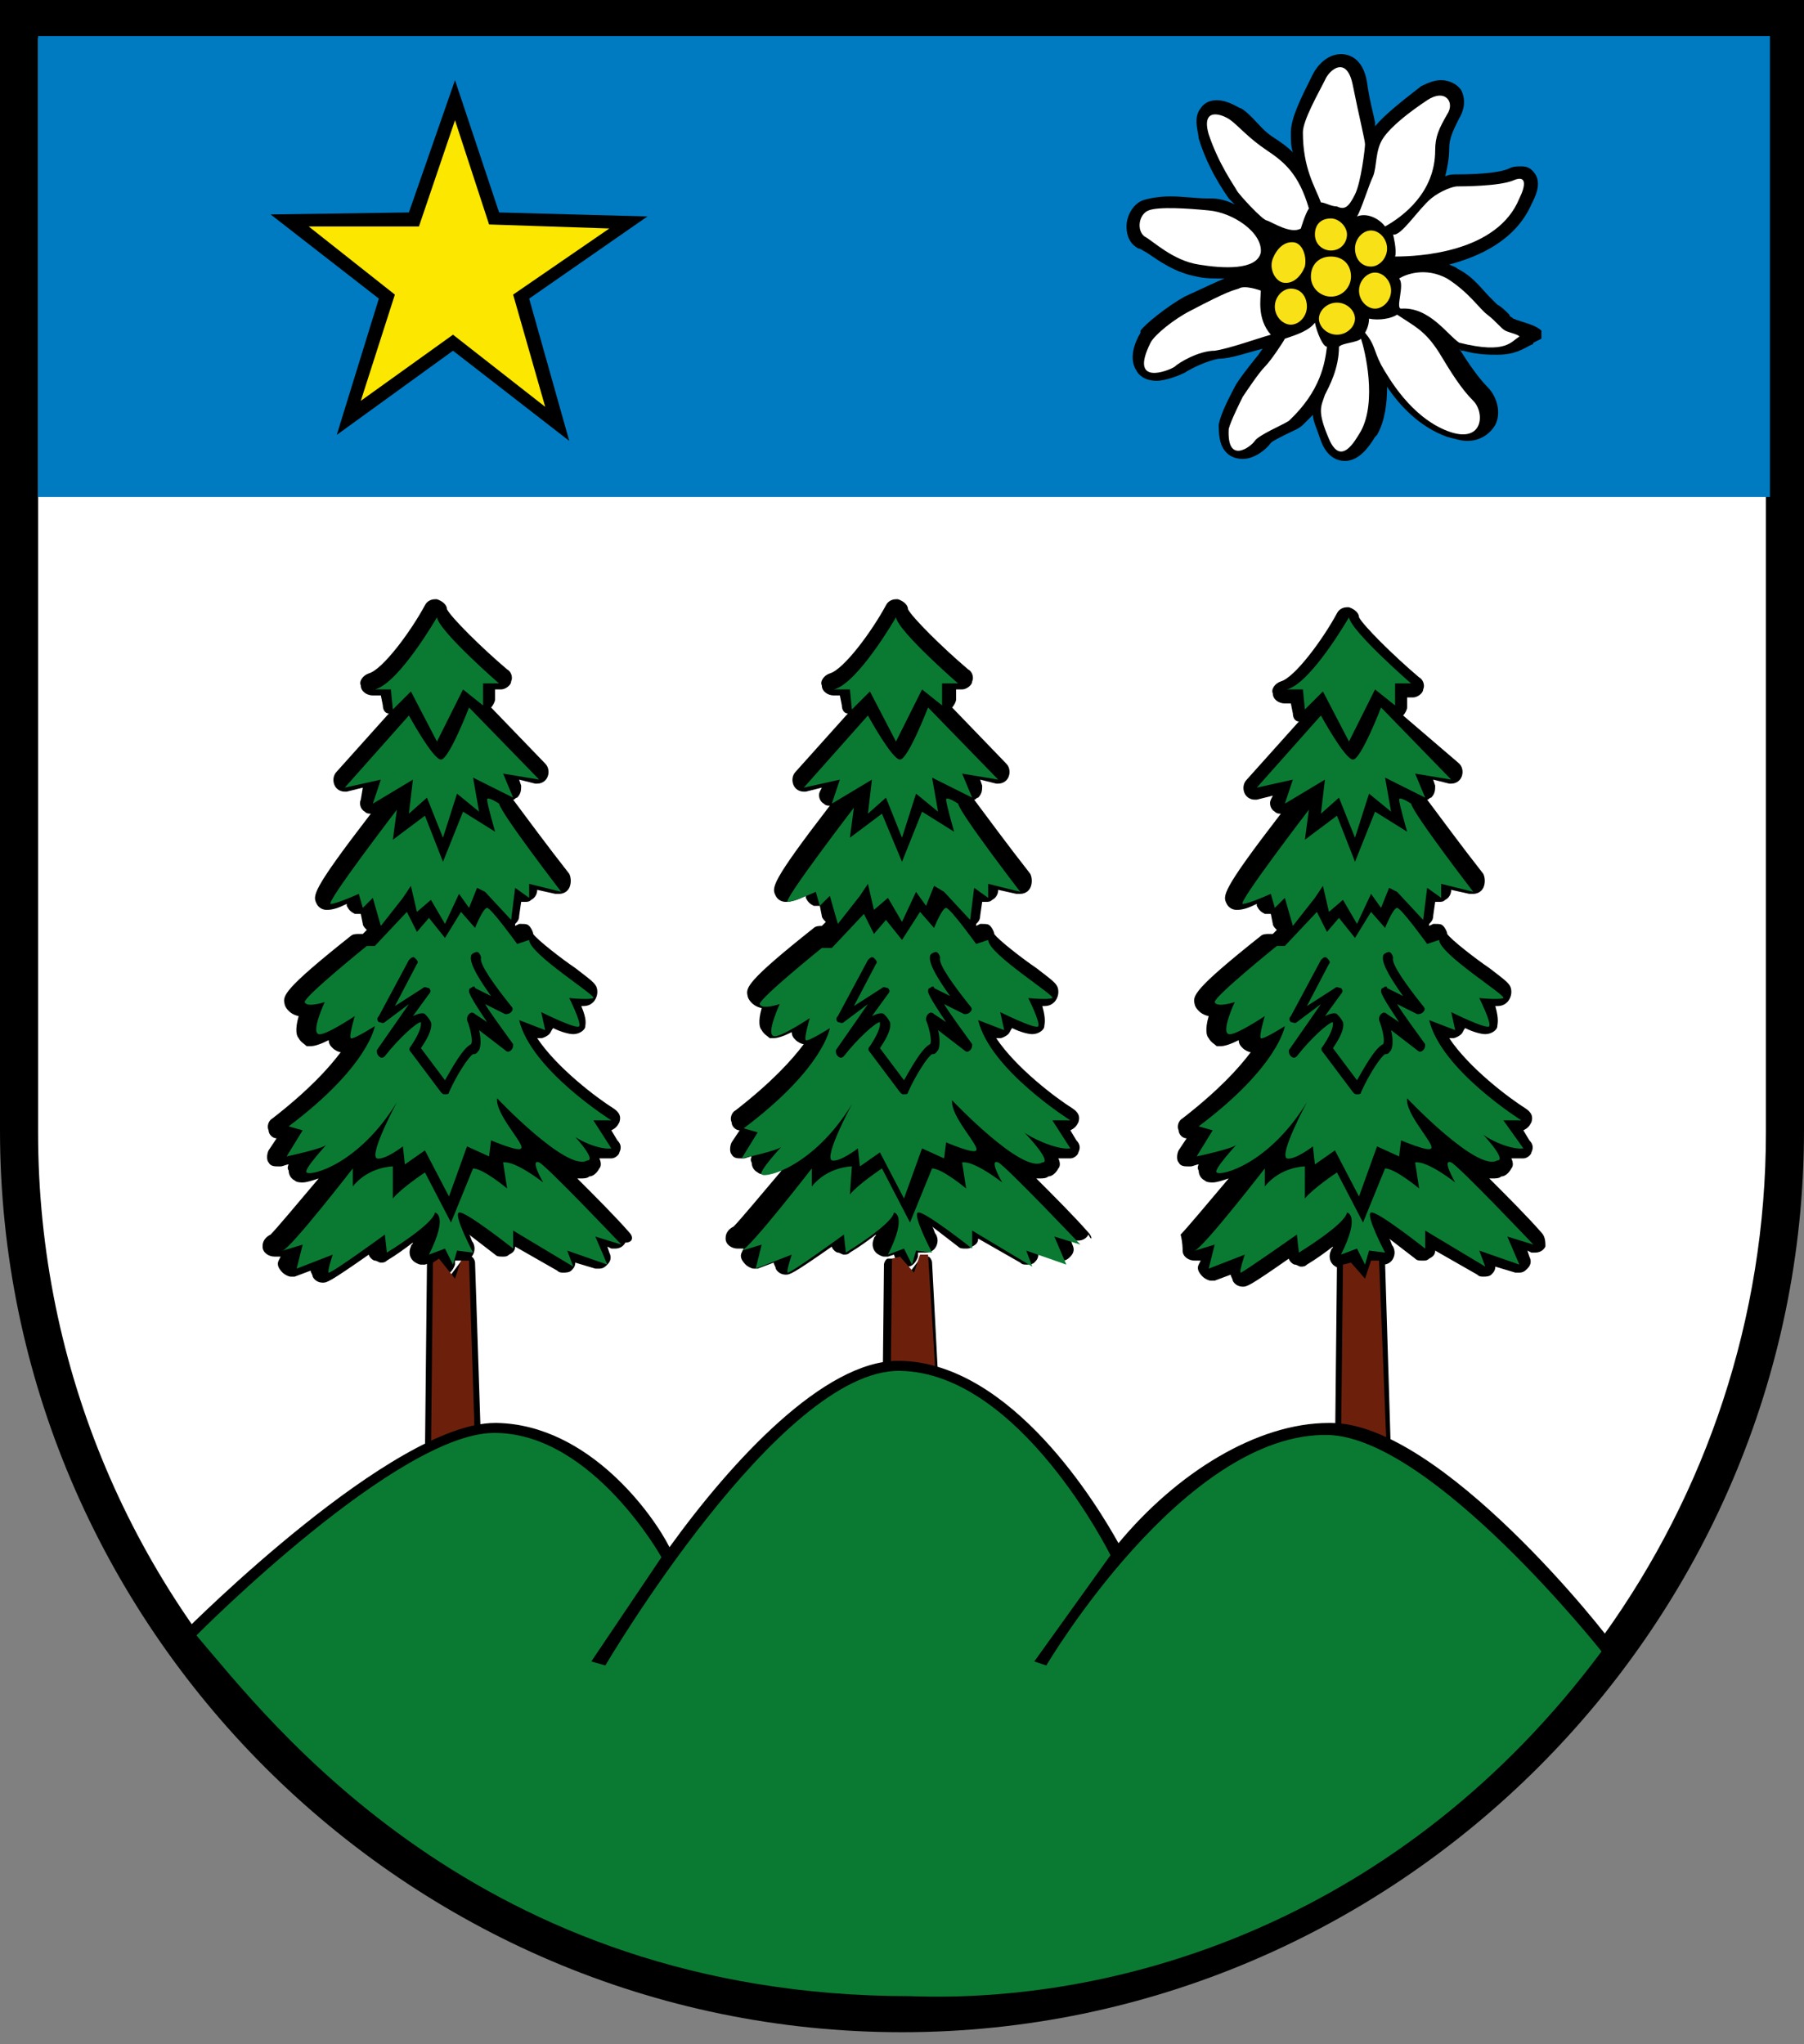 <?xml version="1.0" encoding="utf-8"?>
<!-- Generator: Adobe Illustrator 27.4.1, SVG Export Plug-In . SVG Version: 6.00 Build 0)  -->
<svg version="1.1" id="Calque_2" xmlns="http://www.w3.org/2000/svg" xmlns:xlink="http://www.w3.org/1999/xlink" x="0px" y="0px"
	 width="90px" height="102px" viewBox="0 0 90 102" style="enable-background:new 0 0 90 102;" xml:space="preserve">
<rect x="0" y="0" width="90" height="102" fill="#808080" stroke="none"/>
<style type="text/css">
	.st0{clip-path:url(#SVGID_00000174580270917279601330000007096242523288643216_);}
	.st1{clip-path:url(#SVGID_00000174580270917279601330000007096242523288643216_);fill:#FFFFFF;}
	.st2{clip-path:url(#SVGID_00000174580270917279601330000007096242523288643216_);fill:#0A7A32;}
	.st3{clip-path:url(#SVGID_00000174580270917279601330000007096242523288643216_);fill:#6C200C;}
	.st4{clip-path:url(#SVGID_00000174580270917279601330000007096242523288643216_);fill:#007BC2;}
	.st5{clip-path:url(#SVGID_00000174580270917279601330000007096242523288643216_);fill:#FCE700;}
	.st6{clip-path:url(#SVGID_00000174580270917279601330000007096242523288643216_);fill:#F9E117;}
</style>
<g>
	<defs>
		<rect id="SVGID_1_" width="90" height="101.4"/>
	</defs>
	<clipPath id="SVGID_00000042716320482972297140000011452884610296559265_">
		<use xlink:href="#SVGID_1_"  style="overflow:visible;"/>
	</clipPath>
	<path style="clip-path:url(#SVGID_00000042716320482972297140000011452884610296559265_);" d="M0,56.4c0,24.7,20.2,45,45,45h0
		c24.7,0,45-20.3,45-45V0H0V56.4z"/>
	<path style="clip-path:url(#SVGID_00000042716320482972297140000011452884610296559265_);fill:#FFFFFF;" d="M80,81.6
		c5.1-7.1,8.1-15.8,8.1-25.1V1.9H1.9V2v54.5c0,23.8,19.3,43.1,43.1,43.1c13.5,0,25.5-6.2,33.4-15.9C79,82.8,79.6,82,80,81.6"/>
	<path style="clip-path:url(#SVGID_00000042716320482972297140000011452884610296559265_);" d="M31.4,61.5c-0.7-0.8-1.7-1.8-2.6-2.7
		c0.1,0,0.2,0,0.2,0c0.1,0,0.3,0,0.4-0.1c0.2,0,0.4-0.2,0.5-0.4c0.1-0.1,0.1-0.3,0-0.5c0.1,0,0.2,0,0.3,0c0.1,0,0.2,0,0.3,0
		c0.2,0,0.4-0.2,0.4-0.3c0.1-0.2,0.1-0.4-0.1-0.6l-0.3-0.5c0.2-0.1,0.3-0.2,0.4-0.4c0.1-0.3,0-0.5-0.3-0.7c-0.8-0.5-2.8-2-3.8-3.5
		c0.1,0,0.1,0,0.2,0c0.1,0,0.3-0.1,0.4-0.2c0.1-0.1,0.1-0.2,0.2-0.3c0.4,0.2,0.8,0.3,1,0.3c0.3,0,0.6-0.2,0.6-0.4
		c0-0.1,0.1-0.3-0.2-1c0.2,0,0.4,0,0.6-0.2c0.1-0.1,0.2-0.3,0.2-0.5c0-0.4-0.2-0.5-1.1-1.2c-0.6-0.4-1.9-1.4-2.1-1.7
		c0-0.1-0.1-0.3-0.2-0.4c-0.1-0.1-0.2-0.1-0.4-0.1c0,0-0.1,0-0.1,0l-0.2,0.1c0,0,0,0,0-0.1c0.1-0.1,0.2-0.2,0.2-0.4l0.1-0.7
		c0.1,0,0.1,0,0.2,0c0.1,0,0.2,0,0.3-0.1c0.2-0.1,0.3-0.3,0.3-0.5v0l0.9,0.2c0.1,0,0.1,0,0.2,0c0.2,0,0.4-0.1,0.5-0.3
		c0.1-0.2,0.1-0.5,0-0.7c-1.1-1.4-2.2-2.9-2.8-3.7c0.1,0,0.1-0.1,0.2-0.1c0.2-0.2,0.2-0.4,0.2-0.6l-0.1-0.3l0.8,0.2c0,0,0.1,0,0.1,0
		c0.2,0,0.4-0.1,0.5-0.3c0.1-0.2,0.1-0.5-0.1-0.7l-2.7-2.8c0.1-0.1,0.2-0.3,0.2-0.4l0-0.5l0.3,0c0.2,0,0.5-0.2,0.5-0.4
		c0.1-0.2,0-0.5-0.2-0.6c-1.3-1.1-2.8-2.6-3-3c0-0.2-0.2-0.4-0.5-0.5c0,0-0.1,0-0.1,0c-0.2,0-0.4,0.1-0.5,0.3
		c-0.7,1.3-2.1,3.2-2.8,3.4c-0.3,0.1-0.5,0.4-0.4,0.6c0,0.3,0.3,0.5,0.6,0.5H19l0.1,0.5c0,0.2,0.1,0.4,0.3,0.4l-2.6,2.9
		c-0.2,0.2-0.2,0.5-0.1,0.7c0.1,0.2,0.3,0.3,0.5,0.3c0,0,0.1,0,0.1,0l0.8-0.2L18,39.9c-0.1,0.2,0,0.5,0.2,0.6
		c0.1,0.1,0.2,0.1,0.3,0.1c-3,3.9-2.9,4.1-2.7,4.5c0.1,0.2,0.3,0.3,0.5,0.3c0.3,0,0.6-0.1,1-0.3l0,0.1c0.1,0.2,0.2,0.3,0.4,0.4
		c0,0,0.1,0,0.1,0c0.1,0,0.1,0,0.2,0l0.1,0.5c0,0.1,0.1,0.2,0.2,0.3l-0.2,0.2h-0.2c-0.1,0-0.3,0-0.4,0.1c-3.4,2.7-3.4,3-3.3,3.4
		c0,0.1,0.2,0.5,0.7,0.6c-0.2,0.7-0.1,1,0,1.1c0.1,0.2,0.3,0.3,0.4,0.4c0.1,0,0.1,0,0.2,0c0.2,0,0.5-0.1,0.9-0.3
		c0,0.2,0.1,0.3,0.2,0.4c0.1,0.1,0.3,0.2,0.4,0.2c-0.6,0.8-1.6,1.9-3.4,3.3c-0.2,0.1-0.3,0.4-0.2,0.6c0,0.2,0.2,0.4,0.4,0.4
		l-0.4,0.6c-0.1,0.2-0.1,0.5,0,0.6c0.1,0.2,0.3,0.2,0.5,0.2c0,0,0.1,0,0.1,0c0.1,0,0.3-0.1,0.4-0.1c-0.1,0.2,0,0.3,0,0.3
		c0,0.2,0.1,0.4,0.3,0.5c0.1,0.1,0.3,0.1,0.4,0.1c0.2,0,0.5-0.1,0.8-0.2c-1.1,1.3-2.1,2.5-2.4,2.8c-0.4,0.2-0.4,0.5-0.4,0.6
		c0,0.3,0.3,0.5,0.6,0.5c0.1,0,0.1,0,0.2,0c0,0,0,0,0.1,0l-0.1,0.2c-0.1,0.2,0,0.4,0.2,0.6c0.1,0.1,0.3,0.2,0.4,0.2
		c0.1,0,0.1,0,0.2,0l0.8-0.3c0,0.1,0.1,0.2,0.1,0.3c0.1,0.2,0.3,0.3,0.5,0.3c0.2,0,0.3,0,2.3-1.4c0,0.1,0.2,0.3,0.3,0.3
		c0.1,0,0.2,0.1,0.3,0.1c0.1,0,0.2,0,0.3-0.1c0.5-0.3,0.9-0.6,1.3-0.9c0,0.1-0.1,0.1-0.1,0.2c-0.1,0.2-0.1,0.5,0.1,0.7
		c0.1,0.1,0.3,0.2,0.4,0.2c0.1,0,0.1,0,0.2,0l0.3-0.1l0.1,0.3c0.1,0.2,0.3,0.3,0.5,0.3c0,0,0.1,0,0.1,0c0.2,0,0.4-0.2,0.5-0.5l0-0.2
		l0.3,0c0,0,0,0,0.1,0c0.2,0,0.4-0.1,0.5-0.3c0.1-0.2,0.1-0.4,0-0.6c-0.1-0.1-0.1-0.3-0.2-0.4c0.4,0.3,0.9,0.7,1.3,1
		c0.1,0.1,0.2,0.1,0.4,0.1c0.1,0,0.2,0,0.3-0.1c0.2-0.1,0.3-0.2,0.3-0.4l2.1,1.2c0.1,0.1,0.2,0.1,0.3,0.1c0.1,0,0.3,0,0.4-0.1
		c0.1-0.1,0.2-0.2,0.2-0.4l1,0.3c0.1,0,0.1,0,0.2,0c0.2,0,0.3-0.1,0.4-0.2c0.2-0.2,0.2-0.4,0.1-0.6l-0.1-0.3l0.2,0.1
		c0.1,0,0.1,0,0.2,0c0.2,0,0.4-0.1,0.5-0.3C31.6,62,31.6,61.7,31.4,61.5"/>
	<path style="clip-path:url(#SVGID_00000042716320482972297140000011452884610296559265_);fill:#0A7A32;" d="M21.8,30.8
		c0,0-1.9,3.3-3.1,3.6h0.8l0.1,1l0.9-0.9l1.3,2.5l1.3-2.6l1,0.8l0-1.1l0.8,0C25,34.2,21.9,31.5,21.8,30.8"/>
	<path style="clip-path:url(#SVGID_00000042716320482972297140000011452884610296559265_);fill:#0A7A32;" d="M20.4,35.7l-3.2,3.6
		l1.8-0.4l-0.4,1.2l2-1.2l-0.2,1.7l0.9-0.8l0.8,2l0.7-2.2l1.1,0.9l-0.3-1.7l2,1l-0.5-1.2l1.8,0.3l-3.5-3.6c0,0-1,2.6-1.4,2.6
		C21.6,37.9,20.4,35.7,20.4,35.7"/>
	<path style="clip-path:url(#SVGID_00000042716320482972297140000011452884610296559265_);fill:#0A7A32;" d="M24.2,44.5l1.3,1.4
		l0.2-1.6l0.7,0.5l0-0.7l1.6,0.4c0,0-3-3.9-3.1-4.4c0,0-0.6-0.4-0.6-0.2c0,0.2,0.4,1.6,0.4,1.6l-1.6-1l-1,2.5l-0.9-2.3l-1.6,1.2
		l0.2-1.5c0,0-3.6,4.7-3.3,4.7c0.3,0,1.4-0.5,1.4-0.5l0.2,0.7l0.5-0.5l0.4,1.4l1.1-1.4l0.4-0.6l0.3,1.3l0.7-0.6l0.7,1.2l0.7-1.5
		l0.5,0.7l0.4-1L24.2,44.5z"/>
	<path style="clip-path:url(#SVGID_00000042716320482972297140000011452884610296559265_);fill:#0A7A32;" d="M30.5,57.3l-0.9-1.4
		h0.9c0,0-4-2.5-4.6-5l1.3,0.5l-0.2-0.9c0,0,1.8,0.9,1.9,0.7c0.1-0.2-0.5-1.4-0.5-1.4s1,0.1,1.2,0c0.2-0.1-3.2-2.2-3.2-2.9l-0.6,0.2
		c0,0-1.3-1.8-1.5-1.8c-0.2,0-0.6,1-0.6,1l-0.7-0.8l-0.8,1.3l-0.8-1l-0.6,0.7l-0.5-1l-1.6,1.7h-0.4c0,0-3.1,2.5-3.1,2.8
		c0.1,0.3,1,0,1,0s-0.7,1.5-0.3,1.6c0.3,0.1,1.8-0.9,1.8-0.9s-0.3,1-0.2,1.1c0.1,0.1,1.2-0.6,1.2-0.6s-0.3,2-4.3,5l0.7,0.2l-0.8,1.3
		c0,0,1.9-0.4,2-0.6c0,0-1.2,1.3-1,1.4c0.2,0.2,2.6-0.4,4.5-3.5c0,0-1.4,2.6-1,2.8c0.4,0.1,1.3-0.6,1.3-0.6l0.1,0.9l1-0.7l1.2,2.3
		l0.9-2.5l1.1,0.5l0.1-0.8c0,0,1.4,0.6,1.5,0.4c0.2-0.2-1.3-1.7-1.2-2.5c0,0,3.5,3.7,4.5,3.1c0,0,0.6,0.1-0.9-1.5
		C28.4,56.7,29.8,57.4,30.5,57.3 M25.5,52.4c-0.1,0.1-0.2,0.1-0.3,0l-1.3-1c0.1,0.4,0.1,0.8,0,1c-0.1,0.1-0.1,0.2-0.3,0.2
		c-0.2,0.1-0.8,1-1.2,1.9c0,0.1-0.1,0.1-0.2,0.1c0,0,0,0,0,0c-0.1,0-0.1,0-0.2-0.1l-1.5-2c-0.1-0.1-0.1-0.2,0-0.3
		c0.2-0.3,0.5-0.8,0.5-1.1c0,0,0-0.1,0-0.1c-0.2,0-1.1,0.8-1.8,1.7c-0.1,0.1-0.2,0.1-0.3,0c-0.1-0.1-0.1-0.2-0.1-0.3l1.6-2.3
		L19.2,51c-0.1,0.1-0.2,0-0.3,0c-0.1-0.1-0.1-0.2,0-0.3l1.5-2.8c0.1-0.1,0.2-0.2,0.3-0.1c0.1,0.1,0.2,0.2,0.1,0.3l-1.1,2.1l1.4-0.9
		c0.1-0.1,0.2,0,0.3,0c0.1,0.1,0.1,0.2,0,0.3l-0.8,1.1c0.2-0.1,0.5-0.2,0.6-0.1c0.1,0.1,0.2,0.2,0.3,0.4c0.1,0.4-0.3,1-0.5,1.3
		l1.2,1.6c0.4-0.7,0.9-1.6,1.3-1.8c0.1-0.1,0-0.7-0.2-1.2c0-0.1,0-0.2,0.1-0.3c0.1-0.1,0.2-0.1,0.3,0l0.6,0.4
		c-0.4-0.6-0.8-1.2-0.9-1.5c0-0.1,0-0.2,0.1-0.2c0.1-0.1,0.2-0.1,0.2,0l0.8,0.4c-0.5-0.7-1.1-1.6-1-2c0-0.1,0.2-0.2,0.3-0.2
		c0.1,0,0.2,0.2,0.2,0.3c-0.1,0.3,0.7,1.4,1.5,2.4c0.1,0.1,0.1,0.2,0,0.3c-0.1,0.1-0.2,0.1-0.3,0.1l-1-0.5c0.3,0.5,0.9,1.3,1.4,2
		C25.6,52.2,25.6,52.3,25.5,52.4"/>
	<path style="clip-path:url(#SVGID_00000042716320482972297140000011452884610296559265_);fill:#0A7A32;" d="M19.6,58.2
		c0,0-1.2,0-2,1l0-0.9c0,0-3.1,4-3.5,4.1c-0.3,0.1,1-0.3,1-0.3l-0.3,1.2l1.8-0.7c0,0-0.3,0.9-0.2,0.9c0.2,0,2.8-1.9,2.8-1.9l0.1,0.9
		c0,0,2.3-1.4,2.4-2c0,0,0.7,0.1-0.3,2.1l0.8-0.3l0.4,0.8l0.2-0.7l0.8,0.1c0,0-1-1.9-0.7-2c0.3-0.1,2.7,1.8,2.7,1.8l0-0.9l3,1.8
		l-0.3-0.8l2,0.7l-0.6-1.4l1.3,0.4c0,0-3.7-3.9-4.1-4.1c-0.5-0.2,0.2,1,0.2,1s-1.4-1.1-2-1l0.2,1.3c0,0-1.2-1-1.7-1l-1.1,2.7
		l-1.3-2.5c0,0-1.2,0.8-1.6,1.3L19.6,58.2z"/>
	<path style="clip-path:url(#SVGID_00000042716320482972297140000011452884610296559265_);" d="M21.5,73c-0.1,0-0.1,0-0.2-0.1
		c-0.1-0.1-0.1-0.2-0.1-0.3l0.1-9.5c0-0.1,0.1-0.3,0.2-0.3c0,0,0.1,0,0.1,0c0.1,0,0.2,0,0.2,0.1l0.7,0.7l0.6-0.8
		c0.1-0.1,0.2-0.1,0.3-0.1c0,0,0.1,0,0.1,0c0.1,0,0.2,0.2,0.2,0.3l0.3,9.1c0,0.1,0,0.2-0.1,0.3c-0.1,0-0.1,0.1-0.2,0.1
		c0,0-0.1,0-0.1,0c0,0,0,0,0,0c-0.4,0-1.4,0.3-2,0.5C21.5,73,21.5,73,21.5,73"/>
	<path style="clip-path:url(#SVGID_00000042716320482972297140000011452884610296559265_);fill:#6C200C;" d="M21.9,62.8L21.6,63
		l-0.1,9.7c0,0,1.9-0.7,2.2-0.5l-0.3-9.3l-0.4,0l-0.3,0.9L21.9,62.8z"/>
	<path style="clip-path:url(#SVGID_00000042716320482972297140000011452884610296559265_);" d="M54.3,61.5c-0.7-0.8-1.7-1.8-2.6-2.7
		c0.1,0,0.2,0,0.2,0c0.1,0,0.3,0,0.4-0.1c0.2,0,0.4-0.2,0.5-0.4c0.1-0.1,0.1-0.3,0-0.5c0.1,0,0.2,0,0.3,0c0.1,0,0.2,0,0.3,0
		c0.2,0,0.4-0.2,0.4-0.3c0.1-0.2,0.1-0.4-0.1-0.6l-0.3-0.5c0.2-0.1,0.3-0.2,0.4-0.4c0.1-0.3,0-0.5-0.3-0.7c-0.8-0.5-2.8-2-3.8-3.5
		c0.1,0,0.1,0,0.2,0c0.1,0,0.3-0.1,0.4-0.2c0.1-0.1,0.1-0.2,0.2-0.3c0.4,0.2,0.8,0.3,1,0.3c0.3,0,0.6-0.2,0.6-0.4
		c0-0.1,0.1-0.3-0.1-1c0.2,0,0.4,0,0.6-0.2c0.1-0.1,0.2-0.3,0.2-0.5c0-0.4-0.2-0.5-1.1-1.2c-0.6-0.4-1.9-1.4-2.1-1.7
		c0-0.1-0.1-0.3-0.2-0.4c-0.1-0.1-0.2-0.1-0.4-0.1c0,0-0.1,0-0.1,0l-0.2,0.1c0,0,0,0,0-0.1c0.1-0.1,0.2-0.2,0.2-0.4l0.1-0.7
		c0.1,0,0.1,0,0.2,0c0.1,0,0.2,0,0.3-0.1c0.2-0.1,0.3-0.3,0.3-0.5v0l0.9,0.2c0.1,0,0.1,0,0.2,0c0.2,0,0.4-0.1,0.5-0.3
		c0.1-0.2,0.1-0.5,0-0.7c-1.1-1.4-2.2-2.9-2.8-3.7c0.1,0,0.1-0.1,0.2-0.1c0.2-0.2,0.2-0.4,0.2-0.6l-0.1-0.3l0.8,0.2c0,0,0.1,0,0.1,0
		c0.2,0,0.4-0.1,0.5-0.3c0.1-0.2,0.1-0.5-0.1-0.7l-2.7-2.8c0.1-0.1,0.2-0.3,0.2-0.4l0-0.5l0.3,0c0.2,0,0.5-0.2,0.5-0.4
		c0.1-0.2,0-0.5-0.2-0.6c-1.3-1.1-2.8-2.6-3-3c0-0.2-0.2-0.4-0.5-0.5c0,0-0.1,0-0.1,0c-0.2,0-0.4,0.1-0.5,0.3
		c-0.7,1.3-2.1,3.2-2.8,3.4c-0.3,0.1-0.5,0.4-0.4,0.6c0,0.3,0.3,0.5,0.6,0.5h0.3l0.1,0.5c0,0.2,0.1,0.4,0.3,0.4l-2.6,2.9
		c-0.2,0.2-0.2,0.5-0.1,0.7c0.1,0.2,0.3,0.3,0.5,0.3c0,0,0.1,0,0.1,0l0.8-0.2l-0.1,0.2c-0.1,0.2,0,0.5,0.2,0.6
		c0.1,0.1,0.2,0.1,0.3,0.1c-3,3.9-2.9,4.1-2.7,4.5c0.1,0.2,0.3,0.3,0.5,0.3c0.3,0,0.6-0.1,1-0.3l0,0.1c0.1,0.2,0.2,0.3,0.4,0.4
		c0,0,0.1,0,0.1,0c0.1,0,0.1,0,0.2,0l0.1,0.5c0,0.1,0.1,0.2,0.2,0.3l-0.2,0.2H41c-0.1,0-0.3,0-0.4,0.1c-3.4,2.7-3.4,3-3.3,3.4
		c0,0.1,0.2,0.5,0.7,0.6c-0.2,0.7-0.1,1,0,1.1c0.1,0.2,0.3,0.3,0.4,0.4c0.1,0,0.1,0,0.2,0c0.2,0,0.5-0.1,0.9-0.3
		c0,0.2,0.1,0.3,0.2,0.4c0.1,0.1,0.3,0.2,0.4,0.2c-0.6,0.8-1.6,1.9-3.4,3.3c-0.2,0.1-0.3,0.4-0.2,0.6c0,0.2,0.2,0.4,0.4,0.4
		l-0.4,0.6c-0.1,0.2-0.1,0.5,0,0.6c0.1,0.2,0.3,0.2,0.5,0.2c0,0,0.1,0,0.1,0c0.1,0,0.3-0.1,0.4-0.1c-0.1,0.2,0,0.3,0,0.3
		c0,0.2,0.1,0.4,0.3,0.5c0.1,0.1,0.3,0.1,0.4,0.1c0.2,0,0.5-0.1,0.8-0.2c-1.1,1.3-2.1,2.5-2.4,2.8c-0.4,0.2-0.4,0.5-0.4,0.6
		c0,0.3,0.3,0.5,0.6,0.5c0.1,0,0.1,0,0.2,0c0,0,0,0,0.1,0l-0.1,0.2c-0.1,0.2,0,0.4,0.2,0.6c0.1,0.1,0.3,0.2,0.4,0.2
		c0.1,0,0.1,0,0.2,0l0.8-0.3c0,0.1,0.1,0.2,0.1,0.3c0.1,0.2,0.3,0.3,0.5,0.3c0.2,0,0.3,0,2.3-1.4c0,0.1,0.2,0.3,0.3,0.3
		c0.1,0,0.2,0.1,0.3,0.1c0.1,0,0.2,0,0.3-0.1c0.5-0.3,0.9-0.6,1.3-0.9c0,0.1-0.1,0.1-0.1,0.2c-0.1,0.2-0.1,0.5,0.1,0.7
		c0.1,0.1,0.3,0.2,0.4,0.2c0.1,0,0.1,0,0.2,0l0.3-0.1l0.1,0.3c0.1,0.2,0.3,0.3,0.5,0.3c0,0,0.1,0,0.1,0c0.2,0,0.4-0.2,0.5-0.5l0-0.2
		l0.3,0c0,0,0,0,0.1,0c0.2,0,0.4-0.1,0.5-0.3c0.1-0.2,0.1-0.4,0-0.6c-0.1-0.1-0.1-0.3-0.2-0.4c0.4,0.3,0.9,0.7,1.3,1
		c0.1,0.1,0.2,0.1,0.4,0.1c0.1,0,0.2,0,0.3-0.1c0.2-0.1,0.3-0.2,0.3-0.4l2.1,1.2c0.1,0.1,0.2,0.1,0.3,0.1c0.1,0,0.3,0,0.4-0.1
		c0.1-0.1,0.2-0.2,0.2-0.4l1,0.3c0.1,0,0.1,0,0.2,0c0.2,0,0.3-0.1,0.4-0.2c0.2-0.2,0.2-0.4,0.1-0.6l-0.1-0.3l0.2,0.1
		c0.1,0,0.1,0,0.2,0c0.2,0,0.4-0.1,0.5-0.3C54.5,62,54.5,61.7,54.3,61.5"/>
	<path style="clip-path:url(#SVGID_00000042716320482972297140000011452884610296559265_);fill:#0A7A32;" d="M44.7,30.8
		c0,0-1.9,3.3-3.1,3.6h0.8l0.1,1l0.9-0.9l1.3,2.5l1.3-2.6l1,0.8l0-1.1l0.8,0C47.9,34.2,44.8,31.5,44.7,30.8"/>
	<path style="clip-path:url(#SVGID_00000042716320482972297140000011452884610296559265_);fill:#0A7A32;" d="M43.3,35.7l-3.2,3.6
		l1.8-0.4l-0.4,1.2l2-1.2l-0.2,1.7l0.9-0.8l0.8,2l0.7-2.2l1.1,0.9l-0.3-1.7l2,1l-0.5-1.2l1.8,0.3l-3.5-3.6c0,0-1,2.6-1.4,2.6
		C44.5,37.9,43.3,35.7,43.3,35.7"/>
	<path style="clip-path:url(#SVGID_00000042716320482972297140000011452884610296559265_);fill:#0A7A32;" d="M47.1,44.5l1.3,1.4
		l0.2-1.6l0.7,0.5l0-0.7l1.6,0.4c0,0-3-3.9-3.1-4.4c0,0-0.6-0.4-0.6-0.2c0,0.2,0.4,1.6,0.4,1.6l-1.6-1l-1,2.5L44,40.6l-1.6,1.2
		l0.2-1.5c0,0-3.6,4.7-3.3,4.7c0.3,0,1.4-0.5,1.4-0.5l0.2,0.7l0.5-0.5l0.4,1.4l1.1-1.4l0.4-0.6l0.3,1.3l0.7-0.6l0.7,1.2l0.7-1.5
		l0.5,0.7l0.4-1L47.1,44.5z"/>
	<path style="clip-path:url(#SVGID_00000042716320482972297140000011452884610296559265_);fill:#0A7A32;" d="M53.4,57.3l-0.9-1.4
		h0.9c0,0-4-2.5-4.6-5l1.3,0.5l-0.2-0.9c0,0,1.8,0.9,1.9,0.7c0.1-0.2-0.5-1.4-0.5-1.4s1,0.1,1.2,0c0.2-0.1-3.2-2.2-3.2-2.9l-0.6,0.2
		c0,0-1.3-1.8-1.5-1.8c-0.2,0-0.6,1-0.6,1l-0.7-0.8L45,46.9l-0.8-1l-0.6,0.7l-0.5-1l-1.6,1.7H41c0,0-3.1,2.5-3.1,2.8
		c0.1,0.3,1,0,1,0s-0.7,1.5-0.3,1.6c0.3,0.1,1.8-0.9,1.8-0.9s-0.3,1-0.2,1.1c0.1,0.1,1.2-0.6,1.2-0.6s-0.3,2-4.3,5l0.7,0.2l-0.8,1.3
		c0,0,1.9-0.4,2-0.6c0,0-1.2,1.3-1,1.4c0.2,0.2,2.6-0.4,4.5-3.5c0,0-1.4,2.6-1,2.8c0.4,0.1,1.3-0.6,1.3-0.6l0.1,0.9l1-0.7l1.2,2.3
		l0.9-2.5l1.1,0.5l0.1-0.8c0,0,1.4,0.6,1.5,0.4c0.2-0.2-1.3-1.7-1.2-2.5c0,0,3.5,3.7,4.5,3.1c0,0,0.6,0.1-0.9-1.5
		C51.3,56.7,52.7,57.4,53.4,57.3 M48.4,52.4c-0.1,0.1-0.2,0.1-0.3,0l-1.3-1c0.1,0.4,0.1,0.8,0,1c-0.1,0.1-0.1,0.2-0.3,0.2
		c-0.2,0.1-0.8,1-1.2,1.9c0,0.1-0.1,0.1-0.2,0.1c0,0,0,0,0,0c-0.1,0-0.1,0-0.2-0.1l-1.5-2c-0.1-0.1-0.1-0.2,0-0.3
		c0.2-0.3,0.5-0.8,0.5-1.1c0,0,0-0.1,0-0.1c-0.2,0-1.1,0.8-1.8,1.7c-0.1,0.1-0.2,0.1-0.3,0c-0.1-0.1-0.1-0.2-0.1-0.3l1.6-2.3
		L42.1,51c-0.1,0.1-0.2,0-0.3,0c-0.1-0.1-0.1-0.2,0-0.3l1.5-2.8c0.1-0.1,0.2-0.2,0.3-0.1c0.1,0.1,0.2,0.2,0.1,0.3l-1.1,2.1l1.4-0.9
		c0.1-0.1,0.2,0,0.3,0c0.1,0.1,0.1,0.2,0,0.3l-0.8,1.1c0.2-0.1,0.5-0.2,0.6-0.1c0.1,0.1,0.2,0.2,0.3,0.4c0.1,0.4-0.3,1-0.5,1.3
		l1.2,1.6c0.4-0.7,0.9-1.6,1.3-1.8c0.1-0.1,0-0.7-0.2-1.2c0-0.1,0-0.2,0.1-0.3c0.1-0.1,0.2-0.1,0.3,0l0.6,0.4
		c-0.4-0.6-0.8-1.2-0.9-1.5c0-0.1,0-0.2,0.1-0.2c0.1-0.1,0.2-0.1,0.2,0l0.8,0.4c-0.5-0.7-1.1-1.6-1-2c0-0.1,0.2-0.2,0.3-0.2
		c0.1,0,0.2,0.2,0.2,0.3c-0.1,0.3,0.7,1.4,1.5,2.4c0.1,0.1,0.1,0.2,0,0.3c-0.1,0.1-0.2,0.1-0.3,0.1l-1-0.5c0.3,0.5,0.9,1.3,1.4,2
		C48.5,52.2,48.5,52.3,48.4,52.4"/>
	<path style="clip-path:url(#SVGID_00000042716320482972297140000011452884610296559265_);fill:#0A7A32;" d="M42.5,58.2
		c0,0-1.2,0-2,1l0-0.9c0,0-3.1,4-3.5,4.1c-0.3,0.1,1-0.3,1-0.3l-0.3,1.2l1.8-0.7c0,0-0.3,0.9-0.2,0.9c0.2,0,2.8-1.9,2.8-1.9l0.1,0.9
		c0,0,2.3-1.4,2.4-2c0,0,0.7,0.1-0.3,2.1l0.8-0.3l0.4,0.8l0.2-0.7l0.8,0.1c0,0-1-1.9-0.7-2c0.3-0.1,2.7,1.8,2.7,1.8l0-0.9l3,1.8
		l-0.3-0.8l2,0.7l-0.6-1.4l1.3,0.4c0,0-3.7-3.9-4.1-4.1c-0.5-0.2,0.2,1,0.2,1s-1.4-1.1-2-1l0.2,1.3c0,0-1.2-1-1.7-1l-1.1,2.7
		L44,58.3c0,0-1.2,0.8-1.6,1.3L42.5,58.2z"/>
	<path style="clip-path:url(#SVGID_00000042716320482972297140000011452884610296559265_);" d="M44.3,73c-0.1,0-0.1,0-0.2-0.1
		c-0.1-0.1-0.1-0.2-0.1-0.3l0.1-9.5c0-0.1,0.1-0.3,0.2-0.3c0,0,0.1,0,0.1,0c0.1,0,0.2,0,0.2,0.1l0.7,0.7l0.6-0.8
		c0.1-0.1,0.2-0.1,0.3-0.1c0,0,0.1,0,0.1,0c0.1,0,0.2,0.2,0.2,0.3l0.5,9.5c0,0.1,0,0.2-0.1,0.3c-0.1,0-0.1,0.1-0.2,0.1
		c0,0-0.1,0-0.1,0c0,0,0,0,0,0c-0.4,0-1.7-0.1-2.2,0.1C44.4,73,44.4,73,44.3,73"/>
	<path style="clip-path:url(#SVGID_00000042716320482972297140000011452884610296559265_);fill:#6C200C;" d="M44.9,62.7l-0.4,0.1
		l-0.1,9.7c0,0,2.1-0.4,2.5-0.3l-0.6-9.6l-0.4,0l-0.3,0.9L44.9,62.7z"/>
	<path style="clip-path:url(#SVGID_00000042716320482972297140000011452884610296559265_);" d="M76.9,61.5c-0.7-0.8-1.7-1.8-2.6-2.7
		c0.1,0,0.2,0,0.2,0c0.1,0,0.3,0,0.4-0.1c0.2,0,0.4-0.2,0.5-0.4c0.1-0.1,0.1-0.3,0-0.5c0.1,0,0.2,0,0.3,0c0.1,0,0.2,0,0.3,0
		c0.2,0,0.4-0.2,0.4-0.3c0.1-0.2,0.1-0.4-0.1-0.6l-0.3-0.5c0.2-0.1,0.3-0.2,0.4-0.4c0.1-0.3,0-0.5-0.3-0.7c-0.8-0.5-2.8-2-3.8-3.5
		c0.1,0,0.1,0,0.2,0c0.1,0,0.3-0.1,0.4-0.2c0.1-0.1,0.1-0.2,0.2-0.3c0.4,0.2,0.8,0.3,1,0.3c0.3,0,0.6-0.2,0.6-0.4
		c0-0.1,0.1-0.3-0.1-1c0.2,0,0.4,0,0.6-0.2c0.1-0.1,0.2-0.3,0.2-0.5c0-0.4-0.2-0.5-1.1-1.2c-0.6-0.4-1.9-1.4-2.1-1.7
		c0-0.1-0.1-0.3-0.2-0.4c-0.1-0.1-0.2-0.1-0.4-0.1c0,0-0.1,0-0.1,0l-0.2,0.1c0,0,0,0,0-0.1c0.1-0.1,0.2-0.2,0.2-0.4l0.1-0.7
		c0.1,0,0.1,0,0.2,0c0.1,0,0.2,0,0.3-0.1c0.2-0.1,0.3-0.3,0.3-0.5v0l0.9,0.2c0.1,0,0.1,0,0.2,0c0.2,0,0.4-0.1,0.5-0.3
		c0.1-0.2,0.1-0.5,0-0.7c-1.1-1.4-2.2-2.9-2.8-3.7c0.1,0,0.1-0.1,0.2-0.1c0.2-0.2,0.2-0.4,0.2-0.6l-0.1-0.3l0.8,0.2c0,0,0.1,0,0.1,0
		c0.2,0,0.4-0.1,0.5-0.3c0.1-0.2,0.1-0.5-0.1-0.7L70,35.7c0.1-0.1,0.2-0.3,0.2-0.4l0-0.5l0.3,0c0.2,0,0.5-0.2,0.5-0.4
		c0.1-0.2,0-0.5-0.2-0.6c-1.3-1.1-2.8-2.6-3-3c0-0.2-0.2-0.4-0.5-0.5c0,0-0.1,0-0.1,0c-0.2,0-0.4,0.1-0.5,0.3
		c-0.7,1.3-2.1,3.2-2.8,3.4c-0.3,0.1-0.5,0.4-0.4,0.6c0,0.3,0.3,0.5,0.6,0.5h0.3l0.1,0.5c0,0.2,0.1,0.4,0.3,0.4l-2.6,2.9
		c-0.2,0.2-0.2,0.5-0.1,0.7c0.1,0.2,0.3,0.3,0.5,0.3c0,0,0.1,0,0.1,0l0.8-0.2l-0.1,0.2c-0.1,0.2,0,0.5,0.2,0.6
		c0.1,0.1,0.2,0.1,0.3,0.1c-3,3.9-2.9,4.1-2.7,4.5c0.1,0.2,0.3,0.3,0.5,0.3c0.3,0,0.6-0.1,1-0.3l0,0.1c0.1,0.2,0.2,0.3,0.4,0.4
		c0,0,0.1,0,0.1,0c0.1,0,0.1,0,0.2,0l0.1,0.5c0,0.1,0.1,0.2,0.2,0.3l-0.2,0.2h-0.2c-0.1,0-0.3,0-0.4,0.1c-3.4,2.7-3.4,3-3.3,3.4
		c0,0.1,0.2,0.5,0.7,0.6c-0.2,0.7-0.1,1,0,1.1c0.1,0.2,0.3,0.3,0.4,0.4c0.1,0,0.1,0,0.2,0c0.2,0,0.5-0.1,0.9-0.3
		c0,0.2,0.1,0.3,0.2,0.4c0.1,0.1,0.3,0.2,0.4,0.2c-0.6,0.8-1.6,1.9-3.4,3.3c-0.2,0.1-0.3,0.4-0.2,0.6c0,0.2,0.2,0.4,0.4,0.4
		l-0.4,0.6c-0.1,0.2-0.1,0.5,0,0.6c0.1,0.2,0.3,0.2,0.5,0.2c0,0,0.1,0,0.1,0c0.1,0,0.3-0.1,0.4-0.1c-0.1,0.2,0,0.3,0,0.3
		c0,0.2,0.1,0.4,0.3,0.5c0.1,0.1,0.3,0.1,0.4,0.1c0.2,0,0.5-0.1,0.8-0.2c-1.1,1.3-2.1,2.5-2.4,2.8C59,62,59,62.3,59,62.4
		c0,0.3,0.3,0.5,0.6,0.5c0.1,0,0.1,0,0.2,0c0,0,0,0,0.1,0l-0.1,0.2c-0.1,0.2,0,0.4,0.2,0.6c0.1,0.1,0.3,0.2,0.4,0.2
		c0.1,0,0.1,0,0.2,0l0.8-0.3c0,0.1,0.1,0.2,0.1,0.3c0.1,0.2,0.3,0.3,0.5,0.3c0.2,0,0.3,0,2.3-1.4c0,0.1,0.2,0.3,0.3,0.3
		c0.1,0,0.2,0.1,0.3,0.1c0.1,0,0.2,0,0.3-0.1c0.5-0.3,0.9-0.6,1.3-0.9c0,0.1-0.1,0.1-0.1,0.2c-0.1,0.2-0.1,0.5,0.1,0.7
		c0.1,0.1,0.3,0.2,0.4,0.2c0.1,0,0.1,0,0.2,0l0.3-0.1l0.1,0.3c0.1,0.2,0.3,0.3,0.5,0.3c0,0,0.1,0,0.1,0c0.2,0,0.4-0.2,0.5-0.5l0-0.2
		l0.3,0c0,0,0,0,0.1,0c0.2,0,0.4-0.1,0.5-0.3c0.1-0.2,0.1-0.4,0-0.6c-0.1-0.1-0.1-0.3-0.2-0.4c0.4,0.3,0.9,0.7,1.3,1
		c0.1,0.1,0.2,0.1,0.4,0.1c0.1,0,0.2,0,0.3-0.1c0.2-0.1,0.3-0.2,0.3-0.4l2.1,1.2c0.1,0.1,0.2,0.1,0.3,0.1c0.1,0,0.3,0,0.4-0.1
		c0.1-0.1,0.2-0.2,0.2-0.4l1,0.3c0.1,0,0.1,0,0.2,0c0.2,0,0.3-0.1,0.4-0.2c0.2-0.2,0.2-0.4,0.1-0.6l-0.1-0.3l0.2,0.1
		c0.1,0,0.1,0,0.2,0c0.2,0,0.4-0.1,0.5-0.3C77.1,62,77.1,61.7,76.9,61.5"/>
	<path style="clip-path:url(#SVGID_00000042716320482972297140000011452884610296559265_);fill:#0A7A32;" d="M67.3,30.8
		c0,0-1.9,3.3-3.1,3.6H65l0.1,1l0.9-0.9l1.3,2.5l1.3-2.6l1,0.8l0-1.1l0.8,0C70.5,34.2,67.4,31.5,67.3,30.8"/>
	<path style="clip-path:url(#SVGID_00000042716320482972297140000011452884610296559265_);fill:#0A7A32;" d="M65.9,35.7l-3.2,3.6
		l1.8-0.4l-0.4,1.2l2-1.2l-0.2,1.7l0.9-0.8l0.8,2l0.7-2.2l1.1,0.9l-0.3-1.7l2,1l-0.5-1.2l1.8,0.3l-3.5-3.6c0,0-1,2.6-1.4,2.6
		C67.1,37.9,65.9,35.7,65.9,35.7"/>
	<path style="clip-path:url(#SVGID_00000042716320482972297140000011452884610296559265_);fill:#0A7A32;" d="M69.7,44.5l1.3,1.4
		l0.2-1.6l0.7,0.5l0-0.7l1.6,0.4c0,0-3-3.9-3.1-4.4c0,0-0.6-0.4-0.6-0.2c0,0.2,0.4,1.6,0.4,1.6l-1.6-1l-1,2.5l-0.9-2.3l-1.6,1.2
		l0.2-1.5c0,0-3.6,4.7-3.3,4.7c0.3,0,1.4-0.5,1.4-0.5l0.2,0.7l0.5-0.5l0.4,1.4l1.1-1.4l0.4-0.6l0.3,1.3l0.7-0.6l0.7,1.2l0.7-1.5
		l0.5,0.7l0.4-1L69.7,44.5z"/>
	<path style="clip-path:url(#SVGID_00000042716320482972297140000011452884610296559265_);fill:#0A7A32;" d="M76,57.3L75,55.9h0.9
		c0,0-4-2.5-4.6-5l1.3,0.5l-0.2-0.9c0,0,1.8,0.9,1.9,0.7c0.1-0.2-0.5-1.4-0.5-1.4s1,0.1,1.2,0c0.2-0.1-3.2-2.2-3.2-2.9l-0.6,0.2
		c0,0-1.3-1.8-1.5-1.8c-0.2,0-0.6,1-0.6,1l-0.7-0.8l-0.8,1.3l-0.8-1l-0.6,0.7l-0.5-1l-1.6,1.7h-0.4c0,0-3.1,2.5-3.1,2.8
		c0.1,0.3,1,0,1,0s-0.7,1.5-0.3,1.6c0.3,0.1,1.8-0.9,1.8-0.9s-0.3,1-0.2,1.1c0.1,0.1,1.2-0.6,1.2-0.6s-0.3,2-4.3,5l0.7,0.2l-0.8,1.3
		c0,0,1.9-0.4,2-0.6c0,0-1.2,1.3-1,1.4c0.2,0.2,2.6-0.4,4.5-3.5c0,0-1.4,2.6-1,2.8c0.4,0.1,1.3-0.6,1.3-0.6l0.1,0.9l1-0.7l1.2,2.3
		l0.9-2.5l1.1,0.5l0.1-0.8c0,0,1.4,0.6,1.5,0.4c0.2-0.2-1.3-1.7-1.2-2.5c0,0,3.5,3.7,4.5,3.1c0,0,0.6,0.1-0.9-1.5
		C73.9,56.7,75.3,57.4,76,57.3 M71,52.4c-0.1,0.1-0.2,0.1-0.3,0l-1.3-1c0.1,0.4,0.1,0.8,0,1c-0.1,0.1-0.1,0.2-0.3,0.2
		c-0.2,0.1-0.8,1-1.2,1.9c0,0.1-0.1,0.1-0.2,0.1c0,0,0,0,0,0c-0.1,0-0.1,0-0.2-0.1l-1.5-2c-0.1-0.1-0.1-0.2,0-0.3
		c0.2-0.3,0.5-0.8,0.5-1.1c0,0,0-0.1,0-0.1c-0.2,0-1.1,0.8-1.8,1.7c-0.1,0.1-0.2,0.1-0.3,0c-0.1-0.1-0.1-0.2-0.1-0.3l1.6-2.3
		L64.7,51c-0.1,0.1-0.2,0-0.3,0c-0.1-0.1-0.1-0.2,0-0.3l1.5-2.8c0.1-0.1,0.2-0.2,0.3-0.1c0.1,0.1,0.2,0.2,0.1,0.3l-1.1,2.1l1.4-0.9
		c0.1-0.1,0.2,0,0.3,0c0.1,0.1,0.1,0.2,0,0.3l-0.8,1.1c0.2-0.1,0.5-0.2,0.6-0.1c0.1,0.1,0.2,0.2,0.3,0.4c0.1,0.4-0.3,1-0.5,1.3
		l1.2,1.6c0.4-0.7,0.9-1.6,1.3-1.8c0.1-0.1,0-0.7-0.2-1.2c0-0.1,0-0.2,0.1-0.3c0.1-0.1,0.2-0.1,0.3,0l0.6,0.4
		c-0.4-0.6-0.8-1.2-0.9-1.5c0-0.1,0-0.2,0.1-0.2c0.1-0.1,0.2-0.1,0.2,0l0.8,0.4c-0.5-0.7-1.1-1.6-1-2c0-0.1,0.2-0.2,0.3-0.2
		c0.1,0,0.2,0.2,0.2,0.3c-0.1,0.3,0.7,1.4,1.5,2.4c0.1,0.1,0.1,0.2,0,0.3c-0.1,0.1-0.2,0.1-0.3,0.1l-1-0.5c0.3,0.5,0.9,1.3,1.4,2
		C71.1,52.2,71.1,52.3,71,52.4"/>
	<path style="clip-path:url(#SVGID_00000042716320482972297140000011452884610296559265_);fill:#0A7A32;" d="M65.1,58.2
		c0,0-1.2,0-2,1l0-0.9c0,0-3.1,4-3.5,4.1c-0.3,0.1,1-0.3,1-0.3l-0.3,1.2l1.8-0.7c0,0-0.3,0.9-0.2,0.9s2.8-1.9,2.8-1.9l0.1,0.9
		c0,0,2.3-1.4,2.4-2c0,0,0.7,0.1-0.3,2.1l0.8-0.3l0.4,0.8l0.2-0.7l0.8,0.1c0,0-1-1.9-0.7-2c0.3-0.1,2.7,1.8,2.7,1.8l0-0.9l3,1.8
		l-0.3-0.8l2,0.7l-0.6-1.4l1.3,0.4c0,0-3.7-3.9-4.1-4.1c-0.5-0.2,0.2,1,0.2,1s-1.4-1.1-2-1l0.2,1.3c0,0-1.2-1-1.7-1l-1.1,2.7
		l-1.3-2.5c0,0-1.2,0.8-1.6,1.3L65.1,58.2z"/>
	<path style="clip-path:url(#SVGID_00000042716320482972297140000011452884610296559265_);" d="M66.9,73c-0.1,0-0.1,0-0.2-0.1
		c-0.1-0.1-0.1-0.2-0.1-0.3l0.1-9.5c0-0.1,0.1-0.3,0.2-0.3c0,0,0.1,0,0.1,0c0.1,0,0.2,0,0.2,0.1l0.7,0.7l0.6-0.8
		c0.1-0.1,0.2-0.1,0.3-0.1c0,0,0.1,0,0.1,0c0.1,0,0.2,0.2,0.2,0.3l0.3,9.8c0,0.1,0,0.2-0.1,0.3c-0.1,0-0.1,0.1-0.2,0.1
		c0,0-0.1,0-0.1,0c0,0,0,0,0,0c-0.4,0-1.5-0.3-2-0.1C67,73,67,73,66.9,73"/>
	<path style="clip-path:url(#SVGID_00000042716320482972297140000011452884610296559265_);fill:#6C200C;" d="M67.4,63L67,63.1
		l-0.1,9.2c0,0,1.9,0.5,2.3,0.6l-0.4-10l-0.4,0l-0.3,0.9L67.4,63z"/>
	
		<rect x="1.9" y="1.8" style="clip-path:url(#SVGID_00000042716320482972297140000011452884610296559265_);fill:#007BC2;" width="86.4" height="23"/>
	<path style="clip-path:url(#SVGID_00000042716320482972297140000011452884610296559265_);" d="M45.1,100.2
		C28.2,101.6,13.3,87,9.6,82.6l-0.7-0.8l0.3-0.4C9.5,81.1,19.6,71,24.7,71c0.1,0,0.1,0,0.1,0c4.6,0.1,7.8,4.6,8.6,6.2
		c3.1-4.3,7.7-9.3,11.4-9.3h0.1c5.6,0.1,9.9,7.3,10.9,9.1c2.9-3.5,6.9-6,10.5-6h0.1c5.5,0,13.9,10.7,14.1,11.1l0.2,0.4l-0.3,0.4
		c-9.6,12.9-23.1,16.7-34.9,17.4l-0.2,0.1L45.1,100.2z"/>
	<path style="clip-path:url(#SVGID_00000042716320482972297140000011452884610296559265_);fill:#0A7A32;" d="M79.9,82.4
		c0,0-8.4-10.6-13.6-10.8c-7.2-0.2-14.1,11.5-14.1,11.5l-0.6-0.2l3.8-5.3c0,0-4.5-9.1-10.5-9.2c-6-0.1-14.7,14.7-14.7,14.7l-0.7-0.2
		l3.5-5.2c0,0-3.4-6.1-8.2-6.2c-4.8-0.2-15,10.1-15,10.1c3.6,4.2,14,18,35.6,18C56.1,100,70,95.7,79.9,82.4"/>
	<polygon style="clip-path:url(#SVGID_00000042716320482972297140000011452884610296559265_);" points="22.6,17.5 16.8,21.7 
		18.9,14.9 13.5,10.7 20.4,10.6 22.7,4 24.9,10.6 32.3,10.8 26.4,14.9 28.4,22 	"/>
	<polygon style="clip-path:url(#SVGID_00000042716320482972297140000011452884610296559265_);fill:#FCE700;" points="20.9,11.3 
		22.7,6 24.4,11.2 30.4,11.4 25.6,14.7 27.2,20.3 22.6,16.7 18,20 19.7,14.7 15.4,11.3 	"/>
	<path style="clip-path:url(#SVGID_00000042716320482972297140000011452884610296559265_);" d="M75.5,15.9L75.5,15.9
		c-0.1-0.1-0.2-0.1-0.2-0.2c-0.2-0.2-0.4-0.4-0.6-0.5c-0.1-0.1-0.2-0.2-0.4-0.4c-0.4-0.4-0.8-1-1.6-1.4c-0.1-0.1-0.2-0.1-0.4-0.2
		c1.5-0.4,3.3-1.2,4.1-3c0.2-0.4,0.5-1,0.2-1.5c-0.2-0.3-0.4-0.4-0.7-0.4c-0.2,0-0.4,0-0.6,0.1c-0.4,0.2-1.4,0.3-2.6,0.3
		c-0.2,0-0.4,0-0.6,0.1c0.1-0.4,0.2-0.9,0.2-1.4c0-0.5,0.2-0.9,0.5-1.5c0.3-0.5,0.3-1,0.1-1.4c-0.2-0.3-0.6-0.5-1-0.5
		c-0.3,0-0.6,0.1-1,0.3C70,5,69.1,5.7,68.6,6.3c0,0,0-0.1,0-0.2c-0.1-0.5-0.3-1.2-0.4-2c-0.2-1.2-0.9-1.4-1.3-1.4
		c-0.7,0-1.2,0.6-1.4,1l-0.1,0.2c-0.5,1-1,2-1,2.7c0,0.4,0,0.7,0.1,1c-0.3-0.3-0.6-0.5-0.9-0.7c-0.5-0.3-0.8-0.7-1.1-1
		c-0.2-0.2-0.4-0.4-0.6-0.5C61.8,5.4,61.3,5,60.7,5c-0.3,0-0.6,0.1-0.8,0.4c-0.4,0.5-0.1,1.2-0.1,1.5c0.3,1,0.8,2,1.5,3
		c0,0,0.1,0.1,0.3,0.3c-0.4-0.2-0.8-0.3-1.2-0.3l-0.2,0c-0.5,0-1.2-0.1-1.8-0.1c-0.6,0-1.1,0.1-1.4,0.2c-0.5,0.2-0.8,0.8-0.8,1.3
		c0,0.5,0.2,0.9,0.6,1.1c0.1,0,0.2,0.1,0.4,0.2c0.6,0.4,1.4,1,2.5,1.2c0.4,0.1,0.9,0.1,1.4,0.1c-0.3,0.1-0.9,0.4-2,0.9
		c-0.9,0.5-2,1.4-2.2,1.7l0,0l0,0.1c-0.3,0.5-0.6,1.3-0.2,1.9c0.1,0.2,0.4,0.5,1,0.5c0.5,0,1.2-0.3,1.4-0.4c0.3-0.2,1.1-0.6,1.7-0.7
		c0.6,0,1.4-0.3,2.2-0.5c-0.1,0.1-0.2,0.3-0.3,0.4c0,0-0.9,1.1-1.1,1.5c-0.2,0.4-0.7,1.3-0.8,1.9l0,0v0c0,0.7,0.1,1.1,0.4,1.4
		c0.2,0.2,0.5,0.3,0.8,0.3c0.6,0,1.2-0.5,1.4-0.8c0.1-0.1,0.5-0.3,0.7-0.4c0.4-0.2,0.7-0.3,0.9-0.5c0.2-0.2,0.3-0.3,0.5-0.5
		c0,0.3,0.2,0.7,0.4,1.3c0.3,0.8,0.8,1,1.2,1c0.7,0,1.2-0.7,1.5-1.2l0.1-0.1c0.4-0.7,0.5-1.6,0.5-2.4c0.6,0.9,1.6,2,3,2.5
		c0.4,0.1,0.7,0.2,1,0.2c0.6,0,1.1-0.3,1.4-0.8c0.3-0.6,0.1-1.4-0.4-1.9c-0.4-0.4-0.9-1.1-1.4-1.9c0,0,0,0,0,0l0.1,0.1l0.1,0
		c0.7,0.2,1.3,0.2,1.7,0.2c0.9,0,1.3-0.3,1.7-0.5c0,0,0.1,0,0.1-0.1l0.4-0.2v-0.4C76.6,16.2,76,16.1,75.5,15.9"/>
	<path style="clip-path:url(#SVGID_00000042716320482972297140000011452884610296559265_);fill:#F9E117;" d="M67.4,13.8
		c0,0.5-0.4,1-1,1c-0.5,0-1-0.4-1-1c0-0.6,0.4-1,1-1C67,12.8,67.4,13.2,67.4,13.8"/>
	<path style="clip-path:url(#SVGID_00000042716320482972297140000011452884610296559265_);fill:#F9E117;" d="M67.2,11.7
		c0,0.4-0.3,0.8-0.8,0.8c-0.4,0-0.8-0.3-0.8-0.8s0.3-0.8,0.8-0.8C66.8,10.9,67.2,11.3,67.2,11.7"/>
	<path style="clip-path:url(#SVGID_00000042716320482972297140000011452884610296559265_);fill:#F9E117;" d="M65.1,13.3
		c-0.2,0.5-0.6,0.9-1.1,0.8c-0.4-0.1-0.7-0.7-0.5-1.2c0.2-0.5,0.6-0.9,1.1-0.8C65,12.2,65.2,12.8,65.1,13.3"/>
	<path style="clip-path:url(#SVGID_00000042716320482972297140000011452884610296559265_);fill:#F9E117;" d="M69.2,12.4
		c0,0.5-0.4,0.9-0.8,0.9c-0.5,0-0.8-0.4-0.8-0.9s0.4-0.9,0.8-0.9C68.8,11.5,69.2,11.9,69.2,12.4"/>
	<path style="clip-path:url(#SVGID_00000042716320482972297140000011452884610296559265_);fill:#F9E117;" d="M69.4,14.5
		c0,0.5-0.4,0.9-0.8,0.9s-0.8-0.4-0.8-0.9c0-0.5,0.4-0.9,0.8-0.9S69.4,14,69.4,14.5"/>
	<path style="clip-path:url(#SVGID_00000042716320482972297140000011452884610296559265_);fill:#F9E117;" d="M67.6,15.9
		c0,0.4-0.4,0.8-0.9,0.8c-0.5,0-0.9-0.4-0.9-0.8c0-0.4,0.4-0.8,0.9-0.8C67.2,15.1,67.6,15.5,67.6,15.9"/>
	<path style="clip-path:url(#SVGID_00000042716320482972297140000011452884610296559265_);fill:#F9E117;" d="M65.2,15.3
		c0,0.5-0.4,0.9-0.8,0.9c-0.4,0-0.8-0.4-0.8-0.9s0.4-0.9,0.8-0.9C64.9,14.4,65.2,14.8,65.2,15.3"/>
	<path style="clip-path:url(#SVGID_00000042716320482972297140000011452884610296559265_);fill:#FFFFFF;" d="M64.9,11.4
		c0,0,0.2-0.7,0.4-1c-0.5-1.7-1.2-2.3-2.1-2.9c-0.9-0.6-1.4-1.2-1.8-1.5c-0.4-0.3-1.5-0.7-1.1,0.7c0.5,1.5,1.3,2.6,1.4,2.8
		c0.1,0.2,1.3,1.5,1.5,1.5C63.5,11.1,64.4,11.7,64.9,11.4"/>
	<path style="clip-path:url(#SVGID_00000042716320482972297140000011452884610296559265_);fill:#FFFFFF;" d="M60.3,10.5
		c-1-0.1-2.5-0.2-3,0c-0.5,0.2-0.6,1-0.2,1.3c0.4,0.2,1.4,1.2,2.7,1.4c1.2,0.2,2.9,0.3,3.1-0.6C63,11.6,61.5,10.6,60.3,10.5"/>
	<path style="clip-path:url(#SVGID_00000042716320482972297140000011452884610296559265_);fill:#FFFFFF;" d="M59.4,15.5
		c1.9-1,2.1-1,2.4-1.1c0.3-0.2,1.1,0.1,1.1,0.1c0,0.4-0.2,1.4,0.5,2.2c-0.7,0.2-2.1,0.7-2.8,0.8c-0.8,0-1.8,0.6-2,0.8
		c-0.3,0.2-2.3,1-1.2-1.2C57.6,16.7,58.6,15.9,59.4,15.5"/>
	<path style="clip-path:url(#SVGID_00000042716320482972297140000011452884610296559265_);fill:#FFFFFF;" d="M63.1,18.3
		c0.3-0.3,0.9-1.2,1-1.4c0.6-0.2,1.2-0.4,1.5-0.8c0.1,0.5,0.4,1.2,0.6,1.2c-0.1,0.8-0.3,2.2-1.9,3.7c-0.3,0.2-1.5,0.7-1.7,1
		c-0.2,0.3-1.4,1.2-1.3-0.6c0.1-0.4,0.6-1.4,0.7-1.6C62.2,19.5,62.8,18.6,63.1,18.3"/>
	<path style="clip-path:url(#SVGID_00000042716320482972297140000011452884610296559265_);fill:#FFFFFF;" d="M66.8,17.3
		c0.2-0.2,0.9-0.2,1.1-0.4c0.2,0.6,0.8,3.1,0,4.6c-0.3,0.5-1,1.8-1.6,0.4c-0.6-1.4-0.4-1.6-0.2-2.2C66.3,19.3,66.8,18.4,66.8,17.3"
		/>
	<path style="clip-path:url(#SVGID_00000042716320482972297140000011452884610296559265_);fill:#FFFFFF;" d="M68.1,16.6
		c0,0,0.2-0.3,0.2-0.7c0.5,0.1,1.1,0,1.4-0.2c0.9,0.6,1.4,0.8,2.1,1.9c0.6,1,1.1,1.8,1.7,2.4c0.6,0.6,0.5,2.2-1.3,1.5
		c-1.8-0.7-2.9-2.6-3.3-3.3C68.5,17.4,68.6,17.2,68.1,16.6"/>
	<path style="clip-path:url(#SVGID_00000042716320482972297140000011452884610296559265_);fill:#FFFFFF;" d="M69.9,15.4
		c-0.3,0,0.2-1.2-0.1-1.5c0.3-0.2,1.3-0.6,2.4,0c1.1,0.7,1.6,1.5,2,1.8c0.4,0.3,0.7,0.7,0.9,0.8c0.2,0.1,0.7,0.2,0.7,0.3
		c-0.4,0.2-0.6,0.9-3,0.3C72.2,16.7,71.3,15.3,69.9,15.4"/>
	<path style="clip-path:url(#SVGID_00000042716320482972297140000011452884610296559265_);fill:#FFFFFF;" d="M69.5,11.7
		c0,0,0.2,0.8,0.1,1.1c1.2,0,5.1-0.2,6.2-2.9c0.3-0.6,0.4-1.2-0.3-0.9c-0.7,0.3-2.6,0.3-2.8,0.3c-0.2,0-0.8,0.2-1.3,0.6
		C70.7,10.5,69.9,11.8,69.5,11.7"/>
	<path style="clip-path:url(#SVGID_00000042716320482972297140000011452884610296559265_);fill:#FFFFFF;" d="M66.1,4
		c0.2-0.5,1.1-1.3,1.4,0.3c0.3,1.5,0.6,2.7,0.6,2.9c0,0.2-0.2,1.9-0.5,2.5c-0.3,0.6-0.5,0.8-0.9,0.6c-0.3,0-0.6-0.2-0.8-0.2
		c-0.3-0.8-0.9-1.7-0.9-3.5C65,6,65.8,4.6,66.1,4"/>
	<path style="clip-path:url(#SVGID_00000042716320482972297140000011452884610296559265_);fill:#FFFFFF;" d="M67.7,10.8
		c0.5-0.2,1.1,0.1,1.4,0.5c0.9-0.5,2.5-1.7,2.5-3.8c0-0.7,0.2-1.1,0.6-1.8c0.4-0.6-0.1-1.3-1-0.7c-0.9,0.6-1.8,1.3-2.2,1.9
		c-0.4,0.6-0.3,1.4-0.5,1.9C68.3,9.2,67.9,10.5,67.7,10.8"/>
</g>
</svg>
